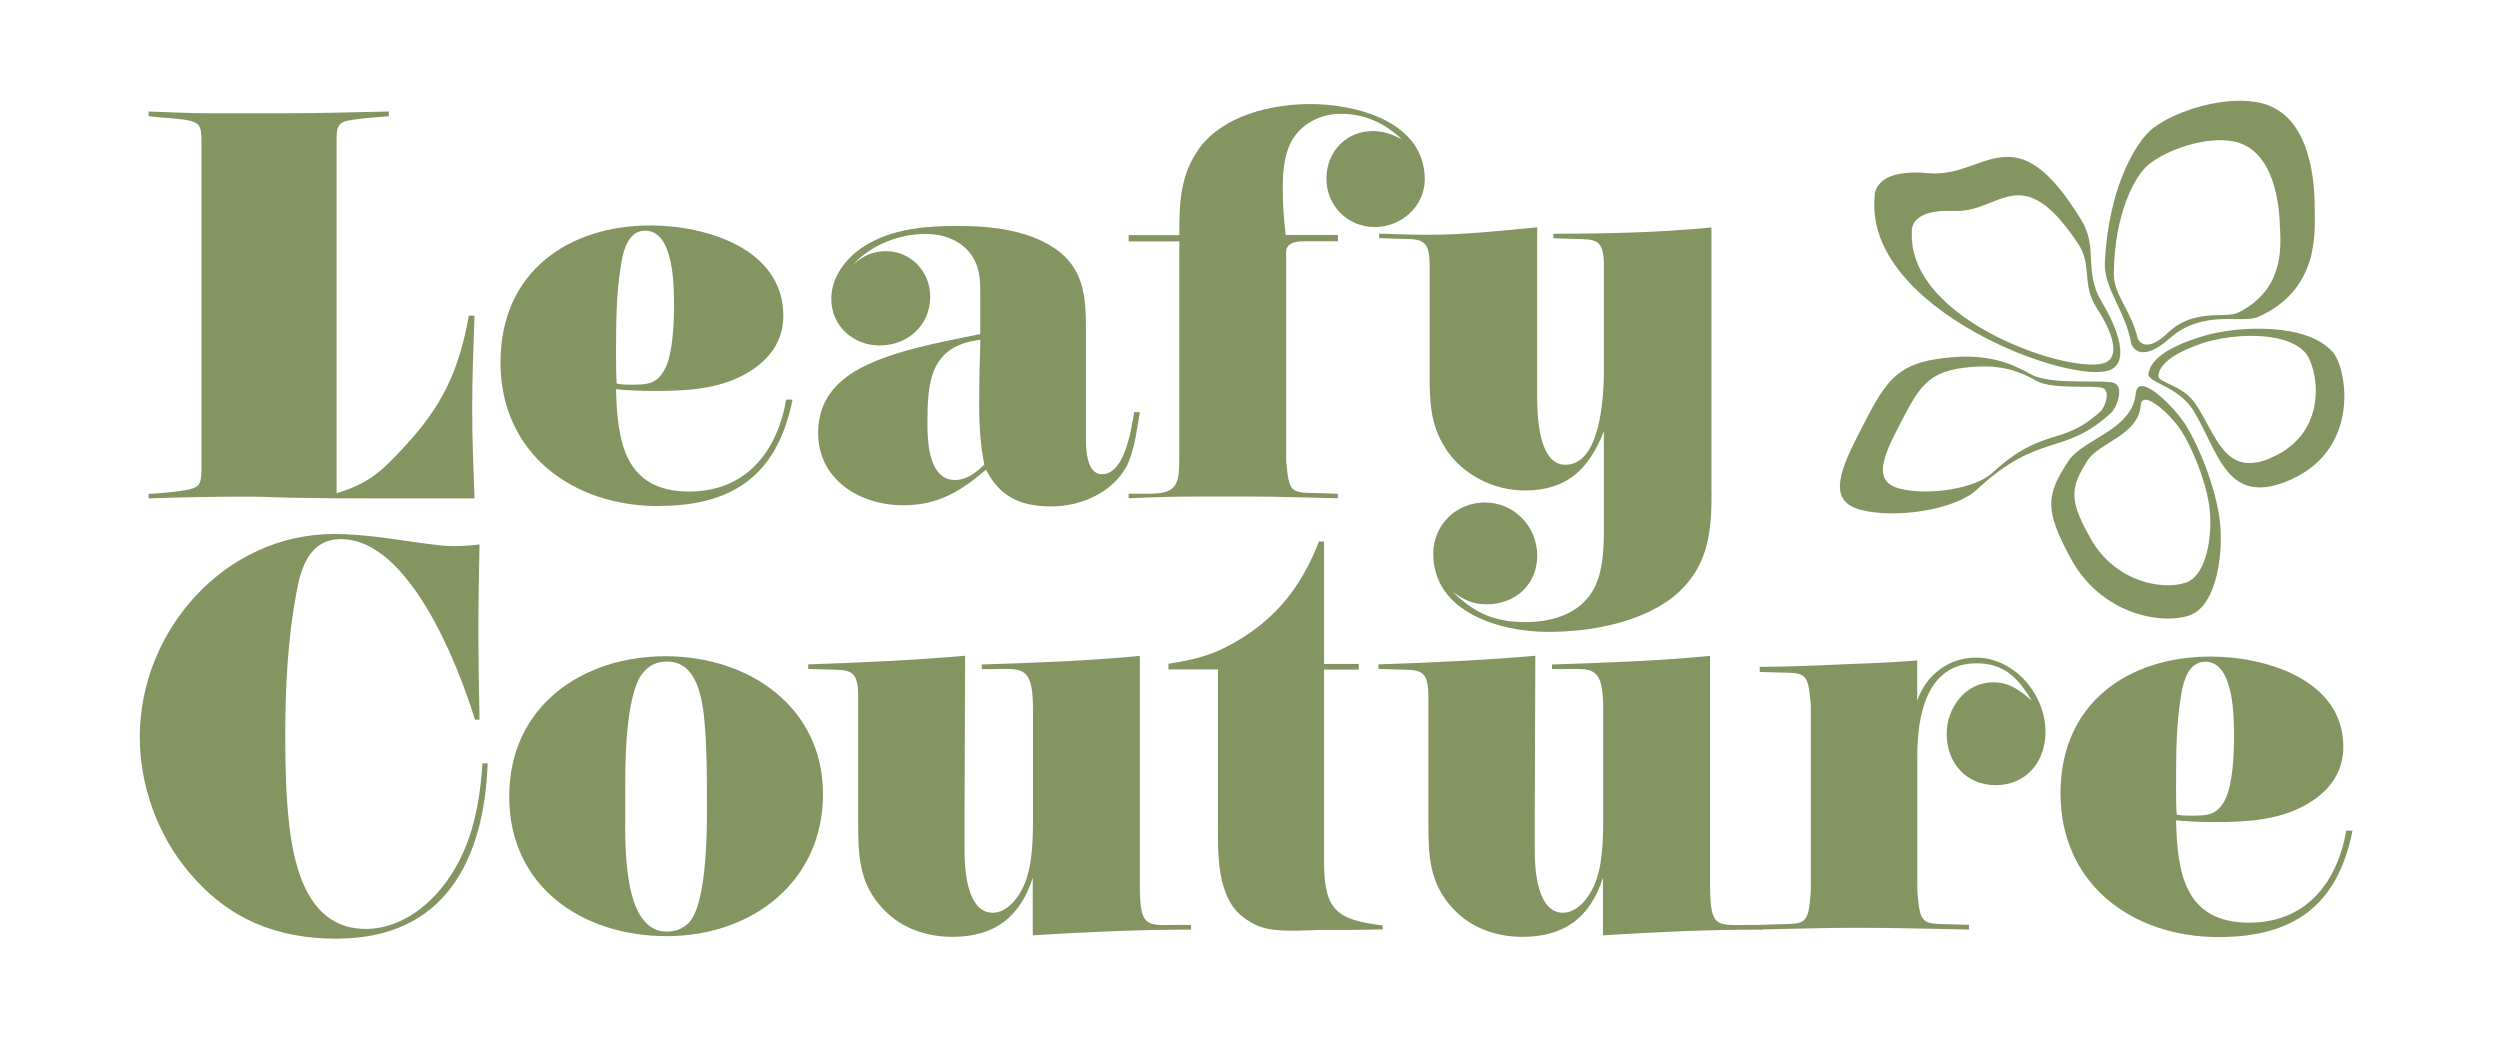 <svg viewBox="0 0 214.79 90.01" xmlns="http://www.w3.org/2000/svg" id="_Layer_"><defs><style>.cls-1{fill:#859562;}</style></defs><path d="m167.9,18.12c3.91.21,5.72-4.59,10.63,2.8,1.27,1.91.26,3.49,1.64,5.59,1.18,1.8,2.04,3.99.78,4.61-2.53,1.25-17.07-3.42-16.69-11.2,0,0-.3-2,3.64-1.79m13.43,13.64c1.61-.71.65-3.5-.74-5.8-1.62-2.69-.28-4.62-1.77-7.06-5.76-9.48-8.26-3.57-13.13-4.03-4.91-.46-4.63,2.05-4.63,2.05-.88,9.71,17.04,16.28,20.27,14.84" class="cls-1"></path><path d="m180.45,35.36c-3.32,3.04-4.91,1.25-9.25,5.24-1.57,1.45-5.61,1.98-7.95,1.39-2.18-.55-1.68-2.33-.24-5.11,1.89-3.66,2.5-5.02,6.33-5.35,2.67-.23,4.23.4,5.62,1.19,1.39.79,5.07.33,5.73.63.66.29.13,1.69-.24,2.03m1.24-2.46c-.82-.37-5.43.22-7.17-.75-1.74-.98-3.69-1.77-7.02-1.46-4.8.44-5.54,2.14-7.89,6.72-1.79,3.49-2.4,5.71.32,6.39,2.92.73,7.97.04,9.93-1.77,5.4-5.01,7.39-2.78,11.53-6.59.46-.42,1.12-2.17.29-2.53" class="cls-1"></path><path d="m184.53,14.19c1.58-1.32,5.03-2.53,7.42-2.03,3.47.74,3.86,5.49,3.92,7.08.06,1.59.59,5.55-3.58,7.62-1.09.54-3.79-.42-6.03,1.73-2.03,1.95-2.6.49-2.6.49-.5-2.31-2.07-3.74-2.05-5.58.05-5.09,1.78-8.34,2.93-9.31m1.86,14.89c2.9-2.57,6.22-1.23,7.61-1.85,5.32-2.37,4.86-7.34,4.86-9.33s-.24-7.94-4.54-9.03c-2.96-.75-7.33.58-9.36,2.15-1.49,1.16-3.81,5.12-4.13,11.48-.12,2.29,1.77,4.16,2.28,7.07,0,0,.64,1.85,3.28-.49" class="cls-1"></path><path d="m187.78,50.06c-1.98.68-6.04-.06-8.14-3.75-1.94-3.42-1.75-4.42-.29-6.74.99-1.57,4.36-2.16,4.57-4.73.12-1.55,2.69.9,3.51,2.21.82,1.3,1.98,3.91,2.36,6.29.34,2.13-.03,6.04-2.01,6.73m.07-13.46c-1.01-1.65-4.16-4.77-4.35-2.82-.31,3.21-4.53,3.88-5.8,5.83-1.87,2.87-2.12,4.12.25,8.43,2.55,4.65,7.61,5.65,10.11,4.84,2.49-.81,3.02-5.7,2.63-8.37-.43-2.98-1.83-6.26-2.84-7.9" class="cls-1"></path><path d="m195.05,39.37c-3.96,1.67-4.64-2.07-6.44-4.7-1.1-1.62-3.22-1.78-3.17-2.38.05-.59.51-1.68,3.72-2.78,2.35-.8,7.04-1.18,8.86.74,1.08,1.13,2.3,6.9-2.97,9.11m5.35-9.13c-2.18-2.49-8.05-2.26-11.03-1.38-4.06,1.2-4.69,2.55-4.78,3.28-.09.73,2.54,1.04,3.84,3.12,2.11,3.38,2.77,8.08,7.8,6.2,6.69-2.5,5.46-9.76,4.18-11.23" class="cls-1"></path><path d="m33.27,42.82c-2.52,0-5.04,0-7.56-.05-1.43,0-2.87-.1-4.35-.1-2.87,0-5.73.05-8.59.15v-.39c1.04-.05,2.08-.15,3.06-.3,1.29-.2,1.48-.49,1.48-1.83V12.06c0-1.29-.2-1.58-1.48-1.78-1.04-.15-2.02-.15-3.06-.3v-.4c1.68.05,3.41.15,5.09.15h6.96c2.87,0,5.73-.1,8.59-.15v.4c-.99.1-2.03.15-3.01.3-1.24.15-1.48.4-1.48,1.68v30.42c2.81-.89,3.75-1.78,5.73-3.9,3.31-3.51,4.79-6.62,5.63-11.36h.49c-.1,2.67-.2,5.33-.2,8s.1,5.14.2,7.7h-7.51Z" class="cls-1"></path><path d="m55.45,19.81c-1.43,0-1.88,1.63-2.07,2.77-.45,2.62-.45,5.28-.45,7.9,0,.84,0,1.63.05,2.47.44.1.84.1,1.28.1,1.38,0,2.22-.05,2.91-1.43.64-1.33.74-3.85.74-5.33,0-1.68,0-6.47-2.47-6.47m1.14,23.66c-7.41,0-13.58-4.54-13.58-12.35s5.88-11.76,12.89-11.76c4.74,0,11.41,1.98,11.41,7.75,0,2.32-1.33,3.95-3.31,5.04-2.42,1.34-5.24,1.43-7.95,1.43-1.04,0-2.07-.05-3.11-.15.1,4.49.74,8.79,6.27,8.79,4.89,0,7.56-3.41,8.35-7.9h.54c-1.28,6.42-5.04,9.14-11.51,9.14" class="cls-1"></path><path d="m84.13,34.23c0-1.68.05-3.36.1-5.04-4.35.54-4.55,3.61-4.55,7.26,0,1.58.15,4.79,2.37,4.79.99,0,1.83-.64,2.52-1.33-.39-1.88-.45-3.75-.45-5.68m12.89,5.38c-1.09,2.57-4,3.9-6.67,3.9s-4.45-.84-5.63-3.16c-2.17,1.88-4.15,3.06-7.11,3.06-3.7,0-7.31-2.17-7.31-6.22,0-2.32,1.09-4,3.06-5.23,2.87-1.78,7.56-2.57,10.87-3.26v-3.41c0-.59,0-1.14-.1-1.73-.39-2.32-2.37-3.46-4.59-3.46s-4.64.89-6.22,2.62c.84-.74,1.68-1.14,2.81-1.14,2.17,0,3.8,1.78,3.8,3.9,0,2.47-1.93,4.2-4.35,4.2-2.27,0-4.15-1.68-4.15-4,0-2.12,1.58-3.9,3.36-4.84,2.27-1.23,4.94-1.43,7.46-1.43,2.96,0,6.42.35,8.84,2.27,2.07,1.68,2.22,4.05,2.22,6.52v9.33c0,.94,0,3.21,1.38,3.21,1.97,0,2.52-3.9,2.76-5.33h.49c-.25,1.38-.39,2.87-.94,4.2" class="cls-1"></path><path d="m118.11,19.51c-2.32,0-4.15-1.83-4.15-4.15s1.68-4.1,4-4.1c.89,0,1.68.3,2.47.69-1.58-1.43-3.16-2.17-5.28-2.17-1.93,0-3.75,1.09-4.45,2.91-.44,1.14-.49,2.42-.49,3.65s.1,2.57.25,3.85h4.49v.54h-2.67c-.69,0-1.78,0-1.78.94v17.34c0,.35,0,.69.05,1.04.2,2.42.59,2.27,2.81,2.32l1.58.05v.39c-2.57-.05-5.14-.15-7.7-.15h-4.05c-2.08,0-4.15.05-6.22.15v-.39h1.78c2.57,0,2.57-.99,2.57-3.41v-18.27h-4.35v-.54h4.35c0-2.72.05-5.09,1.68-7.41,2.07-2.87,6.22-3.85,9.58-3.85,4,0,9.83,1.53,9.83,6.47,0,2.32-2.02,4.1-4.3,4.1" class="cls-1"></path><path d="m147.05,42.33c0,3.26-.25,6.12-2.77,8.5-2.81,2.62-7.55,3.46-11.26,3.46-4.15,0-9.88-1.68-9.88-6.72,0-2.47,1.97-4.4,4.44-4.4s4.49,2.03,4.49,4.55-1.88,4.2-4.35,4.2c-1.19,0-1.97-.39-2.91-1.09,1.88,1.88,3.65,2.62,6.27,2.62,2.03,0,4.25-.59,5.48-2.27,1.24-1.63,1.24-4.15,1.24-6.13v-8c-1.29,3.26-3.16,5.09-6.82,5.09-2.67,0-5.38-1.38-6.82-3.66-1.28-2.02-1.33-4-1.33-6.27v-9.38c0-2.42-.74-2.27-2.81-2.32l-1.53-.05v-.39c1.43.05,2.81.1,4.25.1,3.11,0,6.22-.35,9.33-.64v14.57c0,1.58.1,5.83,2.42,5.83,3.06,0,3.31-5.98,3.31-8.15v-8.94c0-2.42-.74-2.27-2.81-2.32l-1.53-.05v-.39c4.54,0,9.09-.1,13.58-.54v22.82Z" class="cls-1"></path><path d="m28.95,80.65c-5.19,0-9.33-1.68-12.69-5.68-2.72-3.21-4.25-7.46-4.25-11.66,0-9.14,7.31-17.43,16.69-17.43,2.57,0,5.09.44,7.61.79.89.1,1.73.25,2.62.25.74,0,1.53-.05,2.27-.15-.05,2.47-.1,4.89-.1,7.36s.05,5.14.1,7.7h-.39c-1.43-4.64-5.63-15.51-11.51-15.51-2.72,0-3.46,2.47-3.85,4.69-.74,4-.94,8.15-.94,12.2,0,2.57.05,5.14.34,7.66.45,3.9,1.73,8.94,6.57,8.94,2.57,0,4.89-1.53,6.47-3.46,2.52-3.06,3.31-6.87,3.56-10.77h.45c-.3,8.3-3.7,15.06-12.94,15.06" class="cls-1"></path><path d="m60.64,63.56c-.15-2.17-.25-6.72-3.31-6.72-.84,0-1.43.25-1.98.84-1.53,1.58-1.63,7.26-1.63,9.43v2.81c0,2.52-.25,10.12,3.56,10.12.79,0,1.38-.25,1.93-.79,1.48-1.63,1.53-7.56,1.53-9.78,0-1.97,0-3.95-.1-5.93m-3.36,16.89c-7.26,0-13.53-4.25-13.53-12s6.27-12.05,13.43-12.05,13.53,4.35,13.53,11.85-6.07,12.2-13.43,12.2" class="cls-1"></path><path d="m88.73,80.35v-4.94c-1.09,3.41-3.31,5.08-6.91,5.08-2.22,0-4.39-.74-5.92-2.37-2.12-2.22-2.17-4.64-2.17-7.56v-10.72c0-2.42-.74-2.27-2.81-2.32l-1.48-.05v-.39c4.5-.15,8.99-.35,13.48-.74,0,4.59-.05,9.19-.05,13.73v3.06c0,1.53.2,5.29,2.42,5.29,1.23,0,2.22-1.29,2.67-2.32.74-1.63.79-3.95.79-5.78v-9.43c0-4.15-1.19-3.31-4.4-3.41v-.39c4.54-.15,9.09-.3,13.58-.74v19.71c0,4.15.74,3.31,4.4,3.41v.4c-4.54,0-9.04.2-13.58.49" class="cls-1"></path><path d="m113.18,79.91c-.59,0-1.23.05-1.88.05-1.83,0-3.11-.05-4.59-1.24-2.22-1.78-2.07-5.58-2.07-8.15v-13.05h-4.25v-.49c2.37-.39,3.85-.74,5.92-1.97,3.46-2.03,5.58-4.84,7.01-8.54h.44v10.52h2.98v.49h-2.98v16.5c0,4.15,1.04,4.99,5.04,5.48v.34c-1.88.05-3.75.05-5.63.05" class="cls-1"></path><path d="m137.72,80.35v-4.94c-1.09,3.41-3.31,5.08-6.91,5.08-2.22,0-4.39-.74-5.92-2.37-2.12-2.22-2.17-4.64-2.17-7.56v-10.72c0-2.42-.74-2.27-2.81-2.32l-1.48-.05v-.39c4.5-.15,8.99-.35,13.48-.74,0,4.59-.05,9.19-.05,13.73v3.06c0,1.53.2,5.29,2.42,5.29,1.23,0,2.22-1.29,2.67-2.32.74-1.63.79-3.95.79-5.78v-9.43c0-4.15-1.19-3.31-4.4-3.41v-.39c4.54-.15,9.09-.3,13.58-.74v19.71c0,4.15.74,3.31,4.4,3.41v.4c-4.54,0-9.04.2-13.58.49" class="cls-1"></path><path d="m171.45,67.46c-2.52,0-4.2-1.93-4.2-4.4,0-2.27,1.63-4.44,4-4.44,1.38,0,2.32.69,3.31,1.58-1.14-1.93-2.37-3.21-4.74-3.21-4.3,0-5.09,4.49-5.09,7.9v11.16c0,.35,0,.69.05,1.04.2,2.42.59,2.27,2.81,2.32l1.58.05v.4c-3.21-.05-6.42-.15-9.63-.15-2.77,0-5.58.1-8.35.15v-.4l1.53-.05c2.22-.05,2.62.1,2.81-2.32.05-.35.05-.69.05-1.04v-14.91c0-.35,0-.69-.05-1.04-.2-2.42-.59-2.27-2.81-2.32l-1.53-.05v-.44c2.27,0,4.59-.1,6.86-.2,2.22-.1,4.45-.15,6.67-.35v3.46c.74-2.17,2.67-3.7,5.04-3.7,3.31,0,5.98,3.16,5.98,6.37,0,2.57-1.63,4.59-4.3,4.59" class="cls-1"></path><path d="m189.48,56.85c-1.43,0-1.88,1.63-2.07,2.76-.45,2.62-.45,5.29-.45,7.9,0,.84,0,1.63.05,2.47.44.1.84.1,1.28.1,1.38,0,2.22-.05,2.91-1.43.64-1.33.74-3.85.74-5.33,0-1.68,0-6.47-2.47-6.47m1.14,23.66c-7.41,0-13.58-4.54-13.58-12.35s5.88-11.75,12.89-11.75c4.74,0,11.41,1.98,11.41,7.75,0,2.32-1.33,3.95-3.31,5.04-2.42,1.33-5.24,1.43-7.95,1.43-1.04,0-2.07-.05-3.11-.15.1,4.49.74,8.79,6.27,8.79,4.89,0,7.56-3.41,8.35-7.9h.54c-1.28,6.42-5.04,9.14-11.51,9.14" class="cls-1"></path></svg>
